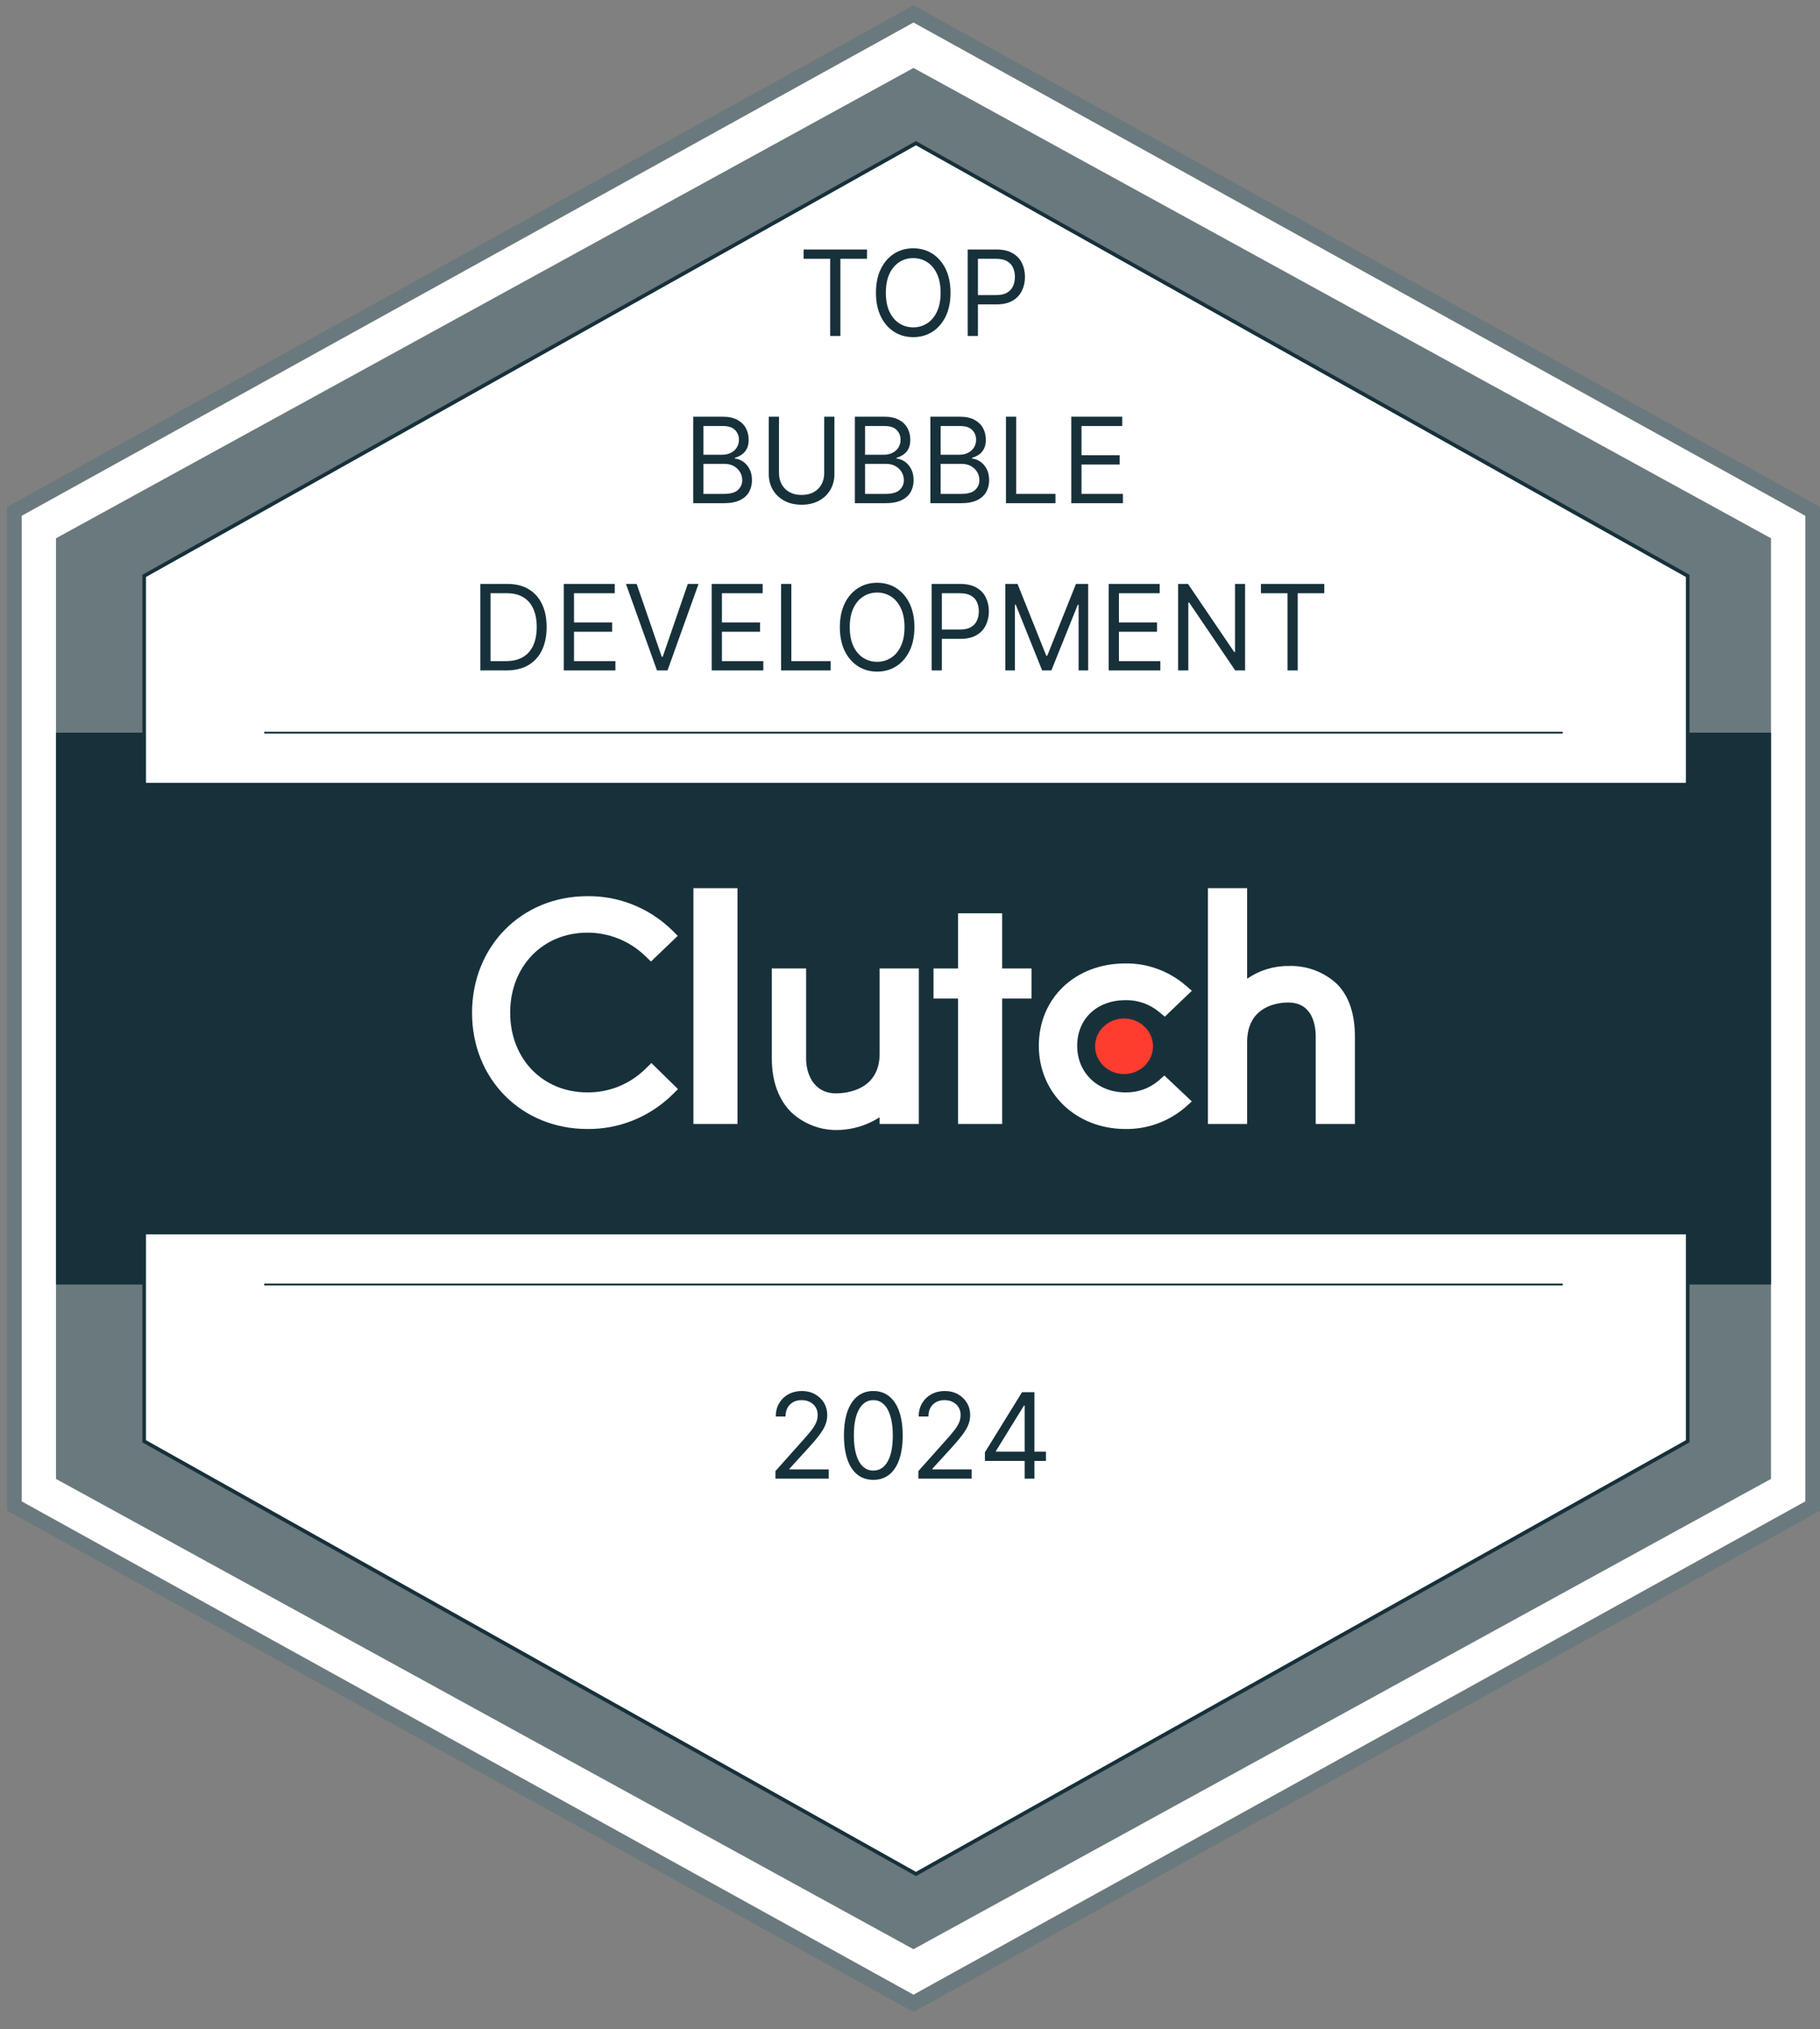 <svg width="96" height="107" viewBox="0 0 96 107" fill="none" xmlns="http://www.w3.org/2000/svg">
<rect x="0" y="0" width="96" height="107" fill="#808080" stroke="none"/>
<g clip-path="url(#clip0_150_451)">
<path d="M95.742 26.955V79.404L48.314 105.628L0.886 79.404V26.955L48.314 0.731L95.742 26.955Z" fill="white"/>
<path d="M48.184 106.083L48.003 105.982L0.369 79.644V26.728L0.573 26.617L48.184 0.276L48.365 0.377L96 26.728V79.658L48.184 106.083ZM1.144 79.163L48.184 105.173L95.225 79.163V27.196L48.184 1.187L1.144 27.196V79.163Z" fill="#6A797D"/>
<path d="M93.415 28.382V77.978L48.184 102.776L2.953 77.978V28.382L48.184 3.583L93.415 28.382Z" fill="#6A797D"/>
<path d="M93.415 38.631H2.953V67.728H93.415V38.631Z" fill="#17313B"/>
<path d="M89.021 30.365V75.995L48.313 98.809L7.605 75.995V30.365L48.313 7.551L89.021 30.365Z" fill="white"/>
<path fill-rule="evenodd" clip-rule="evenodd" d="M48.313 7.439L89.117 30.306V76.053L48.313 98.92L7.51 76.053V30.306L48.313 7.439ZM7.701 30.423V75.936L48.313 98.697L88.925 75.936V30.423L48.313 7.662L7.701 30.423Z" fill="#17313B"/>
<path d="M92.123 41.276H4.246V65.083H92.123V41.276Z" fill="#17313B"/>
<path fill-rule="evenodd" clip-rule="evenodd" d="M82.431 67.777H13.938V67.679H82.431V67.777Z" fill="#17313B"/>
<path fill-rule="evenodd" clip-rule="evenodd" d="M82.431 38.68H13.938V38.582H82.431V38.68Z" fill="#17313B"/>
<path d="M38.902 46.831H36.576V59.263H38.902V46.831Z" fill="white"/>
<path d="M46.398 55.56C46.398 57.496 44.607 57.65 44.105 57.65C42.849 57.65 42.521 56.517 42.521 55.836V51.063H40.712V55.825C40.712 57.026 41.081 58.017 41.769 58.677C42.446 59.288 43.324 59.612 44.227 59.581C44.997 59.561 45.747 59.329 46.398 58.909V59.263H48.466V51.063H46.398V55.56Z" fill="white"/>
<path d="M52.86 48.154H50.533V51.063H49.241V52.651H50.533V59.263H52.86V52.651H54.41V51.063H52.86V48.154Z" fill="white"/>
<path d="M61.108 56.984C60.618 57.392 60.005 57.611 59.373 57.6C57.9 57.6 56.819 56.565 56.819 55.145C56.819 53.724 57.853 52.735 59.373 52.735C60.007 52.723 60.624 52.938 61.12 53.34L61.441 53.605L62.867 52.24L62.51 51.933C61.625 51.186 60.507 50.783 59.36 50.799C56.716 50.799 54.795 52.627 54.795 55.137C54.795 57.647 56.763 59.528 59.36 59.528C60.513 59.547 61.635 59.14 62.521 58.383L62.864 58.073L61.417 56.708L61.107 56.984H61.108Z" fill="white"/>
<path d="M70.471 51.835C69.782 51.225 68.894 50.903 67.982 50.933C67.199 50.923 66.433 51.157 65.782 51.605V46.831H63.715V59.263H65.782V54.952C65.782 53.016 67.444 52.859 67.946 52.859C69.202 52.859 69.401 53.994 69.401 54.676V59.263H71.469V54.687C71.469 53.486 71.169 52.497 70.471 51.835Z" fill="white"/>
<path d="M59.291 56.632C60.134 56.632 60.818 55.976 60.818 55.166C60.818 54.357 60.134 53.701 59.291 53.701C58.447 53.701 57.763 54.357 57.763 55.166C57.763 55.976 58.447 56.632 59.291 56.632Z" fill="#FF3D2E"/>
<path d="M34.026 56.377C33.204 57.173 32.112 57.612 30.98 57.599C28.624 57.599 26.91 55.827 26.91 53.393C26.91 50.96 28.624 49.176 30.98 49.176C32.105 49.171 33.191 49.605 34.015 50.388L34.336 50.698L35.75 49.344L35.439 49.035C34.236 47.87 32.636 47.231 30.98 47.252C27.509 47.252 24.899 49.897 24.899 53.404C24.899 56.911 27.52 59.528 30.98 59.528C32.642 59.547 34.247 58.903 35.452 57.732L35.762 57.425L34.359 56.05L34.026 56.378V56.377Z" fill="white"/>
<path d="M51.044 17.715V13.155H52.55C52.9 13.155 53.185 13.219 53.407 13.348C53.63 13.476 53.796 13.649 53.903 13.867C54.011 14.085 54.064 14.329 54.064 14.598C54.064 14.866 54.011 15.111 53.903 15.33C53.797 15.55 53.633 15.725 53.411 15.856C53.19 15.985 52.905 16.049 52.559 16.049H51.48V15.559H52.541C52.781 15.559 52.973 15.517 53.118 15.433C53.263 15.348 53.368 15.234 53.433 15.09C53.5 14.944 53.533 14.78 53.533 14.598C53.533 14.415 53.5 14.252 53.433 14.108C53.368 13.964 53.262 13.851 53.116 13.769C52.969 13.686 52.775 13.645 52.533 13.645H51.584V17.715H51.044Z" fill="#17313B"/>
<path d="M50.137 15.435C50.137 15.916 50.052 16.331 49.883 16.682C49.713 17.032 49.48 17.302 49.184 17.492C48.888 17.682 48.55 17.777 48.17 17.777C47.79 17.777 47.452 17.682 47.157 17.492C46.861 17.302 46.628 17.032 46.458 16.682C46.288 16.331 46.204 15.916 46.204 15.435C46.204 14.954 46.288 14.538 46.458 14.188C46.628 13.838 46.861 13.568 47.157 13.377C47.452 13.188 47.79 13.092 48.17 13.092C48.55 13.092 48.888 13.188 49.184 13.377C49.48 13.568 49.713 13.838 49.883 14.188C50.052 14.538 50.137 14.954 50.137 15.435ZM49.615 15.435C49.615 15.04 49.55 14.707 49.421 14.435C49.294 14.163 49.12 13.958 48.901 13.818C48.684 13.679 48.44 13.609 48.17 13.609C47.901 13.609 47.656 13.679 47.437 13.818C47.22 13.958 47.046 14.163 46.917 14.435C46.79 14.707 46.726 15.04 46.726 15.435C46.726 15.83 46.79 16.163 46.917 16.434C47.046 16.706 47.22 16.912 47.437 17.051C47.656 17.191 47.901 17.261 48.17 17.261C48.44 17.261 48.684 17.191 48.901 17.051C49.12 16.912 49.294 16.706 49.421 16.434C49.55 16.163 49.615 15.83 49.615 15.435Z" fill="#17313B"/>
<path d="M42.389 13.645V13.155H45.73V13.645H44.329V17.715H43.79V13.645H42.389Z" fill="#17313B"/>
<path d="M56.507 26.532V21.972H59.196V22.462H57.046V24.003H59.057V24.492H57.046V26.042H59.231V26.532H56.507Z" fill="#17313B"/>
<path d="M53.061 26.532V21.972H53.601V26.042H55.672V26.532H53.061Z" fill="#17313B"/>
<path d="M49.076 26.532V21.972H50.634C50.944 21.972 51.2 22.027 51.402 22.137C51.603 22.245 51.754 22.391 51.852 22.575C51.951 22.758 52 22.961 52 23.183C52 23.379 51.966 23.541 51.898 23.669C51.831 23.796 51.743 23.897 51.633 23.971C51.524 24.046 51.406 24.101 51.278 24.136V24.181C51.414 24.19 51.551 24.239 51.689 24.328C51.827 24.417 51.942 24.544 52.035 24.711C52.128 24.877 52.174 25.08 52.174 25.321C52.174 25.549 52.123 25.755 52.022 25.938C51.92 26.12 51.76 26.265 51.541 26.372C51.322 26.479 51.037 26.532 50.686 26.532H49.076ZM49.616 26.042H50.686C51.039 26.042 51.289 25.972 51.437 25.833C51.586 25.692 51.661 25.521 51.661 25.321C51.661 25.166 51.622 25.024 51.545 24.893C51.469 24.761 51.359 24.656 51.217 24.577C51.075 24.497 50.907 24.457 50.712 24.457H49.616V26.042ZM49.616 23.976H50.617C50.779 23.976 50.925 23.943 51.056 23.878C51.188 23.813 51.292 23.721 51.369 23.602C51.448 23.483 51.487 23.344 51.487 23.183C51.487 22.983 51.419 22.813 51.282 22.673C51.146 22.532 50.93 22.462 50.634 22.462H49.616V23.976Z" fill="#17313B"/>
<path d="M45.092 26.532V21.972H46.65C46.96 21.972 47.216 22.027 47.417 22.137C47.619 22.245 47.769 22.391 47.868 22.575C47.967 22.758 48.016 22.961 48.016 23.183C48.016 23.379 47.982 23.541 47.914 23.669C47.847 23.796 47.758 23.897 47.648 23.971C47.539 24.046 47.421 24.101 47.294 24.136V24.181C47.43 24.19 47.567 24.239 47.705 24.328C47.843 24.417 47.958 24.544 48.051 24.711C48.144 24.877 48.19 25.08 48.19 25.321C48.19 25.549 48.139 25.755 48.038 25.938C47.936 26.12 47.776 26.265 47.557 26.372C47.338 26.479 47.053 26.532 46.702 26.532H45.092ZM45.631 26.042H46.702C47.054 26.042 47.304 25.972 47.452 25.833C47.602 25.692 47.676 25.521 47.676 25.321C47.676 25.166 47.638 25.024 47.561 24.893C47.484 24.761 47.375 24.656 47.233 24.577C47.09 24.497 46.922 24.457 46.728 24.457H45.631V26.042ZM45.631 23.976H46.632C46.795 23.976 46.941 23.943 47.072 23.878C47.204 23.813 47.308 23.721 47.385 23.602C47.463 23.483 47.502 23.344 47.502 23.183C47.502 22.983 47.434 22.813 47.298 22.673C47.161 22.532 46.945 22.462 46.65 22.462H45.631V23.976Z" fill="#17313B"/>
<path d="M43.475 21.972H44.014V24.991C44.014 25.303 43.943 25.581 43.799 25.826C43.657 26.07 43.456 26.262 43.196 26.403C42.937 26.542 42.632 26.612 42.283 26.612C41.933 26.612 41.628 26.542 41.369 26.403C41.109 26.262 40.908 26.07 40.764 25.826C40.622 25.581 40.551 25.303 40.551 24.991V21.972H41.09V24.947C41.09 25.169 41.138 25.367 41.234 25.541C41.33 25.713 41.466 25.849 41.643 25.949C41.821 26.047 42.035 26.096 42.283 26.096C42.531 26.096 42.744 26.047 42.922 25.949C43.101 25.849 43.237 25.713 43.331 25.541C43.427 25.367 43.475 25.169 43.475 24.947V21.972Z" fill="#17313B"/>
<path d="M36.566 26.532V21.972H38.124C38.434 21.972 38.69 22.027 38.892 22.137C39.093 22.245 39.243 22.391 39.342 22.575C39.441 22.758 39.49 22.961 39.49 23.183C39.49 23.379 39.456 23.541 39.388 23.669C39.321 23.796 39.233 23.897 39.122 23.971C39.014 24.046 38.895 24.101 38.768 24.136V24.181C38.904 24.19 39.041 24.239 39.179 24.328C39.317 24.417 39.432 24.544 39.525 24.711C39.618 24.877 39.664 25.08 39.664 25.321C39.664 25.549 39.613 25.755 39.512 25.938C39.41 26.12 39.25 26.265 39.031 26.372C38.812 26.479 38.527 26.532 38.176 26.532H36.566ZM37.105 26.042H38.176C38.528 26.042 38.779 25.972 38.926 25.833C39.076 25.692 39.151 25.521 39.151 25.321C39.151 25.166 39.112 25.024 39.035 24.893C38.958 24.761 38.849 24.656 38.707 24.577C38.565 24.497 38.396 24.457 38.202 24.457H37.105V26.042ZM37.105 23.976H38.106C38.269 23.976 38.415 23.943 38.546 23.878C38.678 23.813 38.782 23.721 38.859 23.602C38.937 23.483 38.977 23.344 38.977 23.183C38.977 22.983 38.908 22.813 38.772 22.673C38.636 22.532 38.419 22.462 38.124 22.462H37.105V23.976Z" fill="#17313B"/>
<path d="M66.511 31.279V30.789H69.853V31.279H68.451V35.349H67.912V31.279H66.511Z" fill="#17313B"/>
<path d="M65.675 30.789V35.349H65.153L62.725 31.769H62.681V35.349H62.142V30.789H62.664L65.1 34.378H65.144V30.789H65.675Z" fill="#17313B"/>
<path d="M58.48 35.349V30.789H61.169V31.279H59.02V32.82H61.03V33.31H59.02V34.859H61.204V35.349H58.48Z" fill="#17313B"/>
<path d="M53.029 30.789H53.673L55.188 34.574H55.24L56.754 30.789H57.398V35.349H56.893V31.885H56.85L55.457 35.349H54.97L53.578 31.885H53.534V35.349H53.029V30.789Z" fill="#17313B"/>
<path d="M49.141 35.349V30.789H50.646C50.996 30.789 51.281 30.854 51.503 30.983C51.727 31.111 51.892 31.284 51.999 31.502C52.107 31.72 52.16 31.963 52.16 32.232C52.16 32.501 52.107 32.745 51.999 32.965C51.894 33.184 51.73 33.359 51.508 33.49C51.286 33.619 51.002 33.684 50.655 33.684H49.576V33.194H50.637C50.877 33.194 51.069 33.152 51.214 33.067C51.359 32.982 51.464 32.868 51.529 32.724C51.596 32.579 51.63 32.415 51.63 32.232C51.63 32.05 51.596 31.886 51.529 31.742C51.464 31.598 51.358 31.485 51.212 31.404C51.065 31.321 50.871 31.279 50.629 31.279H49.68V35.349H49.141Z" fill="#17313B"/>
<path d="M48.233 33.069C48.233 33.55 48.148 33.966 47.979 34.316C47.809 34.666 47.576 34.937 47.28 35.127C46.984 35.317 46.647 35.412 46.267 35.412C45.887 35.412 45.549 35.317 45.253 35.127C44.957 34.937 44.724 34.666 44.554 34.316C44.385 33.966 44.3 33.55 44.3 33.069C44.3 32.588 44.385 32.173 44.554 31.822C44.724 31.472 44.957 31.202 45.253 31.012C45.549 30.822 45.887 30.727 46.267 30.727C46.647 30.727 46.984 30.822 47.28 31.012C47.576 31.202 47.809 31.472 47.979 31.822C48.148 32.173 48.233 32.588 48.233 33.069ZM47.711 33.069C47.711 32.674 47.647 32.341 47.517 32.069C47.39 31.798 47.217 31.592 46.998 31.453C46.78 31.313 46.536 31.243 46.267 31.243C45.997 31.243 45.752 31.313 45.533 31.453C45.316 31.592 45.142 31.798 45.013 32.069C44.886 32.341 44.822 32.674 44.822 33.069C44.822 33.464 44.886 33.797 45.013 34.069C45.142 34.341 45.316 34.546 45.533 34.686C45.752 34.825 45.997 34.895 46.267 34.895C46.536 34.895 46.78 34.825 46.998 34.686C47.217 34.546 47.39 34.341 47.517 34.069C47.647 33.797 47.711 33.464 47.711 33.069Z" fill="#17313B"/>
<path d="M41.201 35.349V30.789H41.741V34.859H43.812V35.349H41.201Z" fill="#17313B"/>
<path d="M37.54 35.349V30.789H40.229V31.279H38.079V32.82H40.089V33.31H38.079V34.859H40.263V35.349H37.54Z" fill="#17313B"/>
<path d="M33.582 30.789L34.905 34.628H34.957L36.28 30.789H36.846L35.21 35.349H34.653L33.017 30.789H33.582Z" fill="#17313B"/>
<path d="M29.738 35.349V30.789H32.427V31.279H30.277V32.82H32.288V33.31H30.277V34.859H32.462V35.349H29.738Z" fill="#17313B"/>
<path d="M26.709 35.349H25.334V30.789H26.77C27.203 30.789 27.573 30.881 27.88 31.063C28.187 31.244 28.423 31.505 28.587 31.845C28.751 32.183 28.833 32.588 28.833 33.06C28.833 33.535 28.75 33.944 28.585 34.287C28.419 34.629 28.179 34.891 27.863 35.075C27.546 35.258 27.162 35.349 26.709 35.349ZM25.874 34.859H26.675C27.043 34.859 27.348 34.787 27.591 34.641C27.833 34.496 28.013 34.289 28.132 34.02C28.251 33.751 28.311 33.431 28.311 33.06C28.311 32.692 28.252 32.375 28.134 32.11C28.017 31.842 27.841 31.637 27.608 31.495C27.375 31.351 27.084 31.279 26.736 31.279H25.874V34.859Z" fill="#17313B"/>
<path d="M51.951 77.031V76.576L53.909 73.406H54.231V74.109H54.013L52.534 76.505V76.541H55.171V77.031H51.951ZM54.048 77.966V76.892V76.681V73.406H54.561V77.966H54.048Z" fill="#17313B"/>
<path d="M48.441 77.966V77.565L49.912 75.917C50.085 75.724 50.227 75.557 50.339 75.414C50.45 75.27 50.533 75.135 50.587 75.009C50.642 74.881 50.669 74.748 50.669 74.608C50.669 74.448 50.632 74.309 50.556 74.192C50.482 74.074 50.381 73.984 50.252 73.92C50.122 73.856 49.977 73.824 49.816 73.824C49.645 73.824 49.496 73.861 49.368 73.933C49.242 74.005 49.144 74.105 49.075 74.234C49.006 74.363 48.972 74.514 48.972 74.688H48.459C48.459 74.421 48.519 74.186 48.639 73.985C48.76 73.783 48.924 73.625 49.131 73.513C49.34 73.4 49.574 73.343 49.834 73.343C50.095 73.343 50.326 73.4 50.528 73.513C50.729 73.625 50.888 73.778 51.002 73.969C51.117 74.16 51.174 74.374 51.174 74.608C51.174 74.776 51.144 74.94 51.085 75.1C51.027 75.259 50.925 75.436 50.78 75.632C50.637 75.827 50.437 76.064 50.182 76.345L49.181 77.44V77.476H51.252V77.966H48.441Z" fill="#17313B"/>
<path d="M46.066 78.028C45.738 78.028 45.459 77.937 45.228 77.754C44.997 77.57 44.821 77.304 44.699 76.955C44.578 76.605 44.517 76.181 44.517 75.686C44.517 75.193 44.578 74.772 44.699 74.423C44.823 74.073 45 73.806 45.23 73.622C45.462 73.436 45.741 73.343 46.066 73.343C46.391 73.343 46.668 73.436 46.899 73.622C47.131 73.806 47.308 74.073 47.43 74.423C47.553 74.772 47.615 75.193 47.615 75.686C47.615 76.181 47.554 76.605 47.432 76.955C47.31 77.304 47.134 77.57 46.903 77.754C46.673 77.937 46.393 78.028 46.066 78.028ZM46.066 77.538C46.391 77.538 46.643 77.378 46.823 77.057C47.003 76.737 47.093 76.279 47.093 75.686C47.093 75.291 47.051 74.955 46.968 74.677C46.887 74.4 46.77 74.188 46.616 74.043C46.464 73.897 46.28 73.824 46.066 73.824C45.744 73.824 45.492 73.987 45.311 74.312C45.129 74.635 45.039 75.093 45.039 75.686C45.039 76.081 45.079 76.416 45.161 76.692C45.242 76.968 45.359 77.178 45.511 77.322C45.665 77.466 45.849 77.538 46.066 77.538Z" fill="#17313B"/>
<path d="M40.903 77.966V77.565L42.373 75.917C42.546 75.724 42.688 75.557 42.8 75.414C42.912 75.27 42.994 75.135 43.048 75.009C43.103 74.881 43.131 74.748 43.131 74.608C43.131 74.448 43.093 74.309 43.017 74.192C42.944 74.074 42.842 73.984 42.713 73.92C42.584 73.856 42.439 73.824 42.278 73.824C42.107 73.824 41.957 73.861 41.83 73.933C41.703 74.005 41.606 74.105 41.536 74.234C41.468 74.363 41.434 74.514 41.434 74.688H40.92C40.92 74.421 40.98 74.186 41.101 73.985C41.221 73.783 41.385 73.625 41.593 73.513C41.801 73.4 42.036 73.343 42.295 73.343C42.556 73.343 42.788 73.4 42.989 73.513C43.191 73.625 43.349 73.778 43.464 73.969C43.578 74.16 43.635 74.374 43.635 74.608C43.635 74.776 43.606 74.94 43.546 75.1C43.488 75.259 43.387 75.436 43.242 75.632C43.098 75.827 42.899 76.064 42.643 76.345L41.642 77.44V77.476H43.714V77.966H40.903Z" fill="#17313B"/>
</g>
<defs>
<clipPath id="clip0_150_451">
<rect width="95.631" height="105.806" fill="white" transform="translate(0.369 0.276)"/>
</clipPath>
</defs>
</svg>
